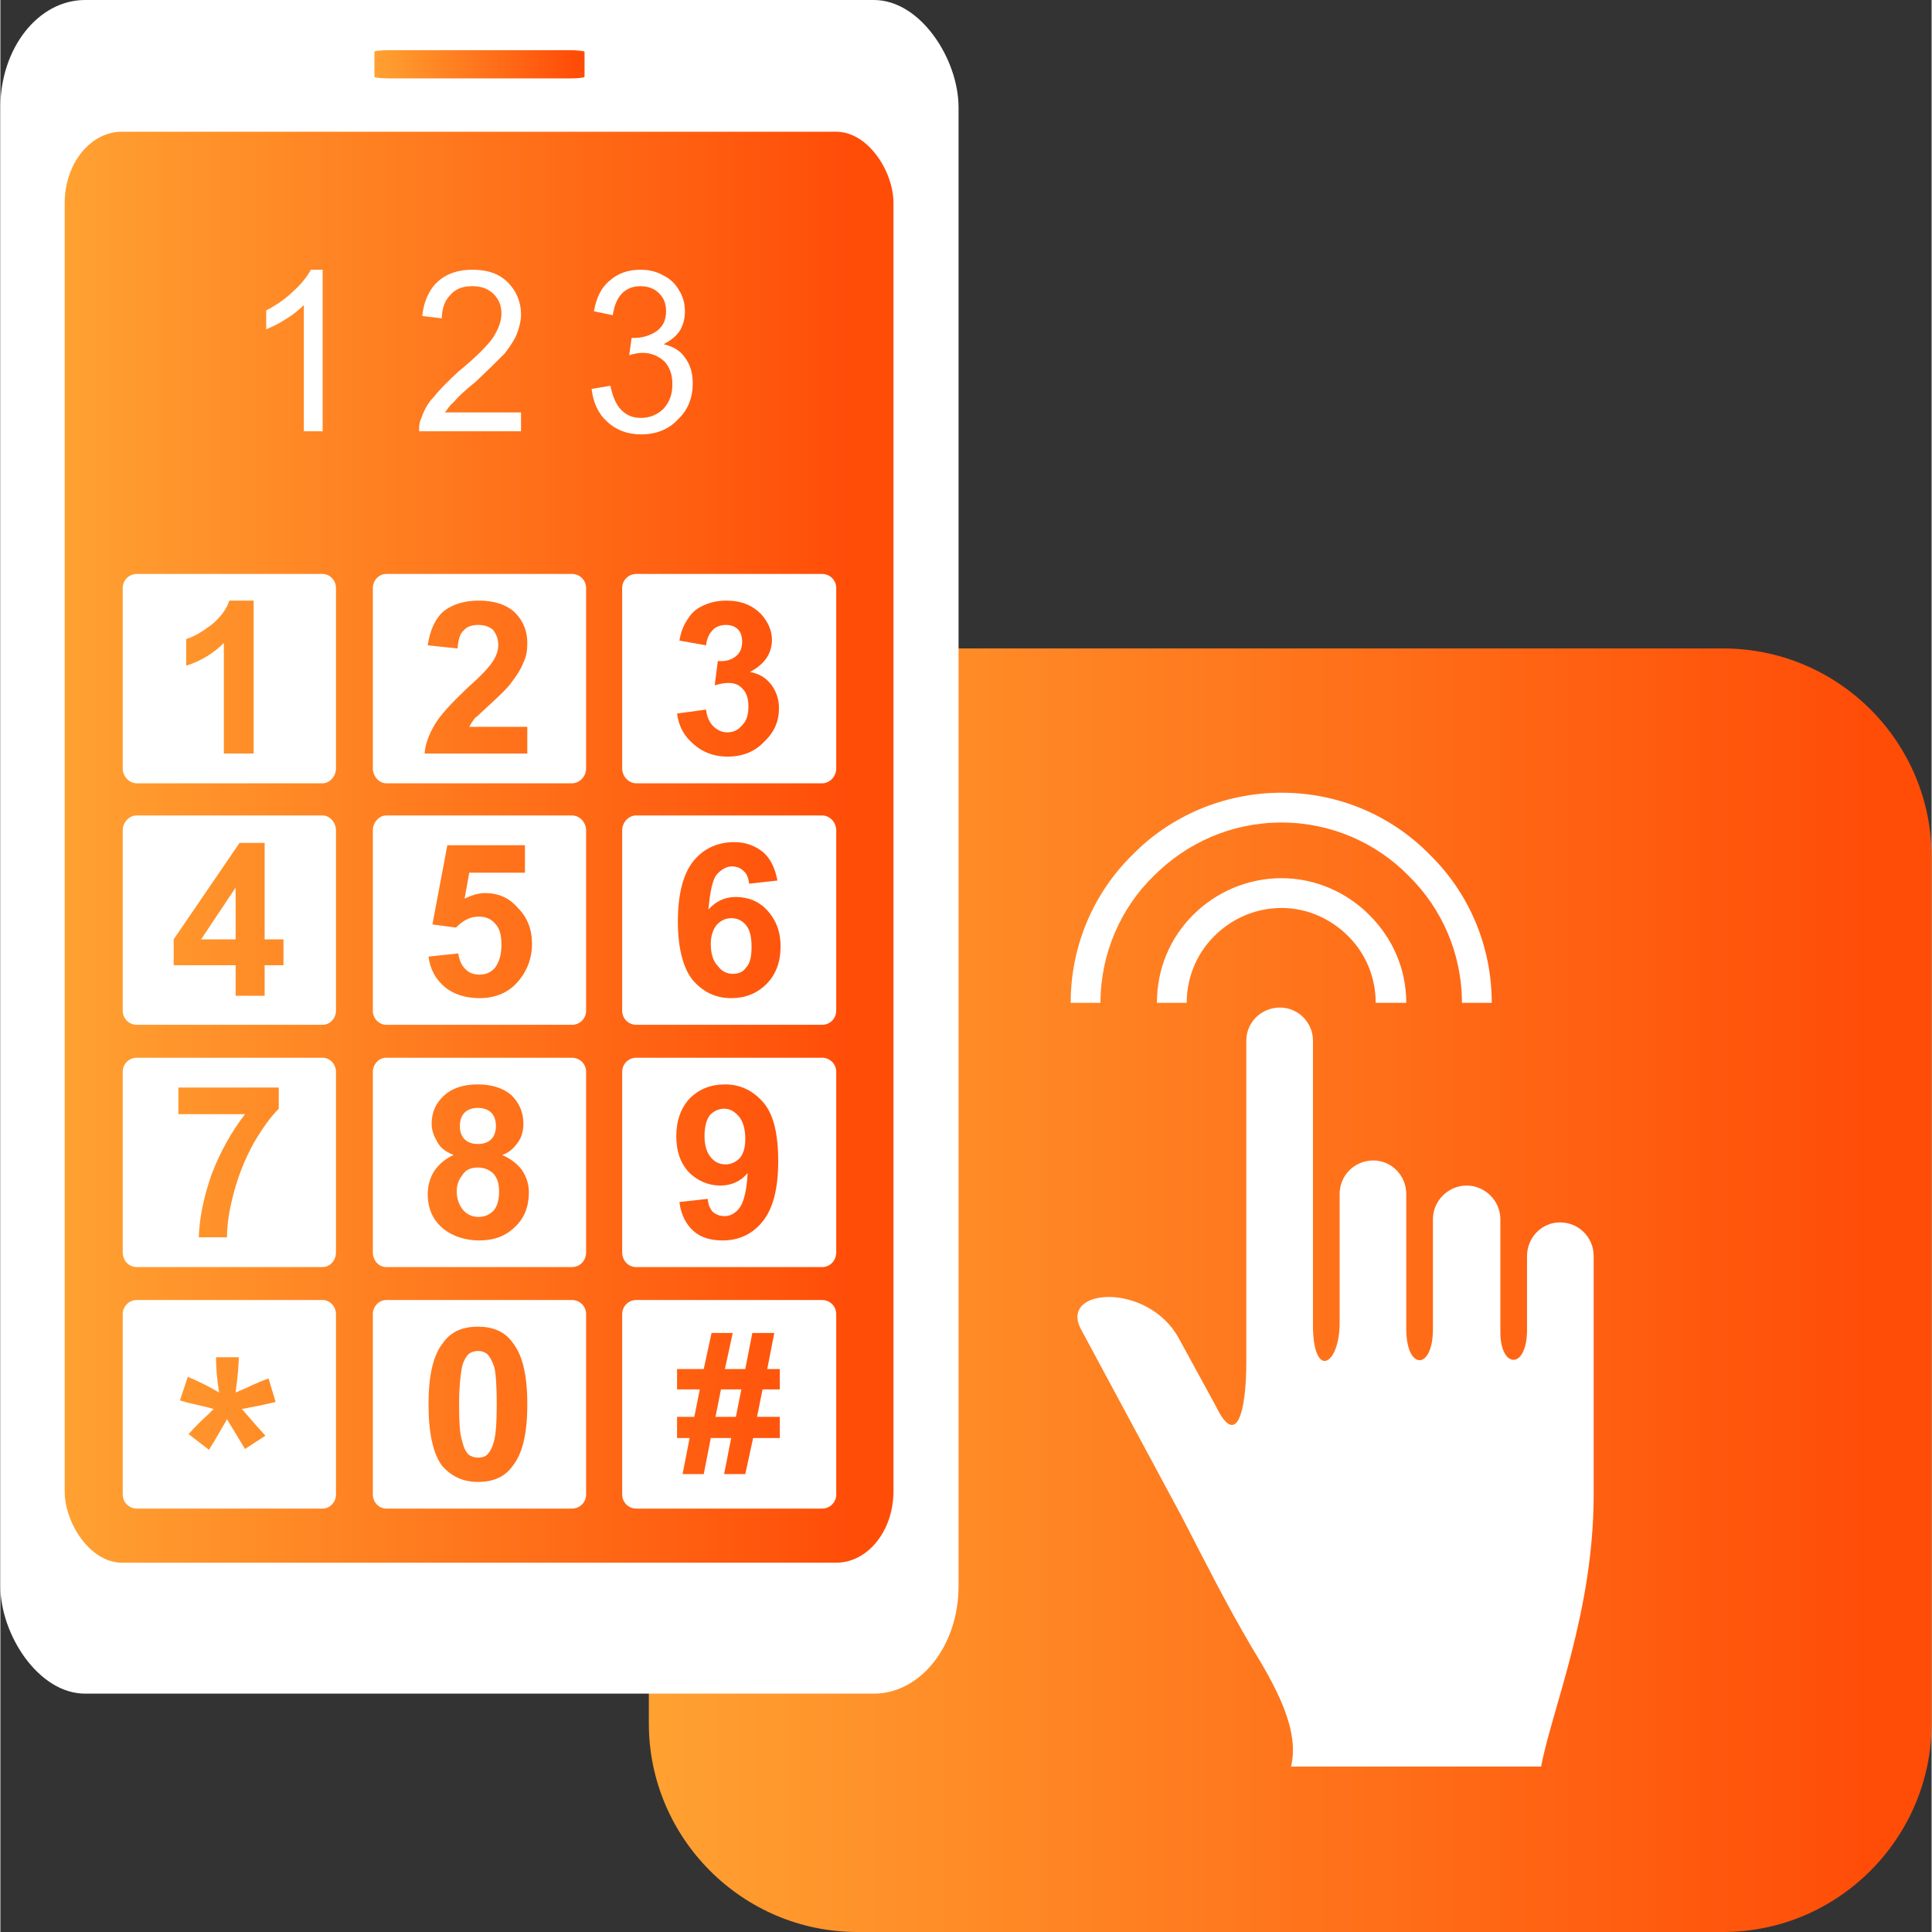 <?xml version="1.0" encoding="UTF-8"?> <svg xmlns="http://www.w3.org/2000/svg" xmlns:xlink="http://www.w3.org/1999/xlink" xmlns:xodm="http://www.corel.com/coreldraw/odm/2003" xml:space="preserve" width="150px" height="150px" version="1.1" style="shape-rendering:geometricPrecision; text-rendering:geometricPrecision; image-rendering:optimizeQuality; fill-rule:evenodd; clip-rule:evenodd" viewBox="0 0 24.63 24.64"><rect x="0" y="0" width="24.63" height="24.64" fill="#333333" stroke="none"/> <defs> <style type="text/css"> .fil1 {fill:white} .fil4 {fill:white;fill-rule:nonzero} .fil3 {fill:url(#id0)} .fil2 {fill:url(#id1)} .fil0 {fill:url(#id2)} </style> <linearGradient id="id0" gradientUnits="userSpaceOnUse" x1="4.5" y1="0.9" x2="7.31" y2="0.9"> <stop offset="0" style="stop-opacity:1; stop-color:#FFAA36"></stop> <stop offset="1" style="stop-opacity:1; stop-color:#FF4D08"></stop> </linearGradient> <linearGradient id="id1" gradientUnits="userSpaceOnUse" xlink:href="#id0" x1="-0.24" y1="14.96" x2="10.84" y2="14.96"> </linearGradient> <linearGradient id="id2" gradientUnits="userSpaceOnUse" xlink:href="#id0" x1="6.62" y1="20.18" x2="23.78" y2="20.18"> </linearGradient> </defs> <g id="Слой_x0020_1">  <path class="fil0" d="M10.93 8.27l11.04 0c1.47,0 2.66,1.19 2.66,2.66l0 11.05c0,1.46 -1.19,2.66 -2.66,2.66l-11.04 0c-1.47,0 -2.66,-1.2 -2.66,-2.66l0 -11.05c0,-1.47 1.19,-2.66 2.66,-2.66z"></path> <g id="_2635678888544"> <rect class="fil1" width="12.22" height="21.6" rx="1.08" ry="1.37"></rect> <rect class="fil2" x="0.82" y="1.68" width="10.57" height="18.25" rx="0.73" ry="0.91"></rect> <rect class="fil3" x="4.77" y="0.64" width="2.68" height="0.36" rx="0.19" ry="0.02"></rect> <path class="fil1" d="M8.11 7.32l2.37 0c0.1,0 0.18,0.08 0.18,0.18l0 2.3c0,0.1 -0.08,0.19 -0.18,0.19l-2.37 0c-0.1,0 -0.18,-0.09 -0.18,-0.19l0 -2.3c0,-0.1 0.08,-0.18 0.18,-0.18zm0 9.26l2.37 0c0.1,0 0.18,0.08 0.18,0.18l0 2.3c0,0.1 -0.08,0.18 -0.18,0.18l-2.37 0c-0.1,0 -0.18,-0.08 -0.18,-0.18l0 -2.3c0,-0.1 0.08,-0.18 0.18,-0.18zm-3.19 0l2.37 0c0.1,0 0.18,0.08 0.18,0.18l0 2.3c0,0.1 -0.08,0.18 -0.18,0.18l-2.37 0c-0.09,0 -0.17,-0.08 -0.17,-0.18l0 -2.3c0,-0.1 0.08,-0.18 0.17,-0.18zm-3.18 0l2.37 0c0.09,0 0.17,0.08 0.17,0.18l0 2.3c0,0.1 -0.08,0.18 -0.17,0.18l-2.37 0c-0.1,0 -0.18,-0.08 -0.18,-0.18l0 -2.3c0,-0.1 0.08,-0.18 0.18,-0.18zm0 -3.09l2.37 0c0.09,0 0.17,0.08 0.17,0.18l0 2.3c0,0.11 -0.08,0.19 -0.17,0.19l-2.37 0c-0.1,0 -0.18,-0.08 -0.18,-0.19l0 -2.3c0,-0.1 0.08,-0.18 0.18,-0.18zm3.18 0l2.37 0c0.1,0 0.18,0.08 0.18,0.18l0 2.3c0,0.11 -0.08,0.19 -0.18,0.19l-2.37 0c-0.09,0 -0.17,-0.08 -0.17,-0.19l0 -2.3c0,-0.1 0.08,-0.18 0.17,-0.18zm3.19 0l2.37 0c0.1,0 0.18,0.08 0.18,0.18l0 2.3c0,0.11 -0.08,0.19 -0.18,0.19l-2.37 0c-0.1,0 -0.18,-0.08 -0.18,-0.19l0 -2.3c0,-0.1 0.08,-0.18 0.18,-0.18zm0 -3.09l2.37 0c0.1,0 0.18,0.09 0.18,0.19l0 2.3c0,0.1 -0.08,0.18 -0.18,0.18l-2.37 0c-0.1,0 -0.18,-0.08 -0.18,-0.18l0 -2.3c0,-0.1 0.08,-0.19 0.18,-0.19zm-3.19 0l2.37 0c0.1,0 0.18,0.09 0.18,0.19l0 2.3c0,0.1 -0.08,0.18 -0.18,0.18l-2.37 0c-0.09,0 -0.17,-0.08 -0.17,-0.18l0 -2.3c0,-0.1 0.08,-0.19 0.17,-0.19zm-3.18 0l2.37 0c0.09,0 0.17,0.09 0.17,0.19l0 2.3c0,0.1 -0.08,0.18 -0.17,0.18l-2.37 0c-0.1,0 -0.18,-0.08 -0.18,-0.18l0 -2.3c0,-0.1 0.08,-0.19 0.18,-0.19zm0 -3.08l2.37 0c0.09,0 0.17,0.08 0.17,0.18l0 2.3c0,0.1 -0.08,0.19 -0.17,0.19l-2.37 0c-0.1,0 -0.18,-0.09 -0.18,-0.19l0 -2.3c0,-0.1 0.08,-0.18 0.18,-0.18zm3.18 0l2.37 0c0.1,0 0.18,0.08 0.18,0.18l0 2.3c0,0.1 -0.08,0.19 -0.18,0.19l-2.37 0c-0.09,0 -0.17,-0.09 -0.17,-0.19l0 -2.3c0,-0.1 0.08,-0.18 0.17,-0.18zm-2.26 11.17l-0.26 -0.2c0.08,-0.09 0.17,-0.18 0.26,-0.26 0.03,-0.03 0.05,-0.05 0.06,-0.06 -0.03,-0.01 -0.11,-0.03 -0.24,-0.06 -0.1,-0.02 -0.16,-0.04 -0.19,-0.05l0.1 -0.3c0.15,0.06 0.28,0.13 0.4,0.2 -0.03,-0.18 -0.04,-0.33 -0.04,-0.45l0.29 0c0,0.08 -0.01,0.23 -0.04,0.45 0.02,-0.01 0.07,-0.03 0.14,-0.06 0.1,-0.05 0.2,-0.09 0.28,-0.12l0.09 0.3c-0.12,0.03 -0.27,0.06 -0.43,0.09l0.2 0.23c0.04,0.04 0.07,0.08 0.1,0.11l-0.26 0.17 -0.23 -0.38c-0.07,0.12 -0.14,0.25 -0.23,0.39zm5.97 -9.39l0.37 -0.05c0.01,0.09 0.04,0.16 0.09,0.21 0.05,0.05 0.11,0.08 0.18,0.08 0.08,0 0.14,-0.03 0.19,-0.09 0.06,-0.06 0.08,-0.14 0.08,-0.24 0,-0.09 -0.02,-0.17 -0.07,-0.22 -0.05,-0.06 -0.11,-0.08 -0.19,-0.08 -0.04,0 -0.1,0.01 -0.17,0.03l0.04 -0.31c0.11,0.01 0.18,-0.02 0.23,-0.06 0.06,-0.05 0.08,-0.11 0.08,-0.19 0,-0.06 -0.02,-0.12 -0.05,-0.15 -0.04,-0.04 -0.09,-0.06 -0.16,-0.06 -0.06,0 -0.12,0.02 -0.16,0.06 -0.05,0.05 -0.08,0.11 -0.09,0.2l-0.34 -0.06c0.02,-0.12 0.06,-0.21 0.11,-0.28 0.05,-0.08 0.11,-0.13 0.2,-0.17 0.09,-0.04 0.18,-0.06 0.29,-0.06 0.19,0 0.33,0.06 0.44,0.17 0.09,0.1 0.14,0.21 0.14,0.33 0,0.17 -0.09,0.31 -0.28,0.41 0.11,0.02 0.2,0.07 0.27,0.16 0.06,0.08 0.1,0.18 0.1,0.3 0,0.17 -0.06,0.31 -0.19,0.43 -0.12,0.13 -0.28,0.19 -0.47,0.19 -0.17,0 -0.32,-0.06 -0.43,-0.16 -0.12,-0.1 -0.19,-0.23 -0.21,-0.39zm-1.91 0.17l0 0.34 -1.31 0c0.01,-0.13 0.06,-0.25 0.13,-0.37 0.07,-0.12 0.21,-0.27 0.42,-0.47 0.17,-0.15 0.27,-0.26 0.31,-0.32 0.05,-0.07 0.08,-0.15 0.08,-0.22 0,-0.09 -0.03,-0.15 -0.07,-0.2 -0.05,-0.04 -0.11,-0.06 -0.19,-0.06 -0.07,0 -0.14,0.02 -0.18,0.07 -0.05,0.04 -0.07,0.12 -0.08,0.23l-0.38 -0.04c0.03,-0.2 0.1,-0.35 0.21,-0.44 0.12,-0.09 0.27,-0.13 0.44,-0.13 0.2,0 0.35,0.05 0.46,0.15 0.11,0.11 0.16,0.24 0.16,0.39 0,0.09 -0.01,0.17 -0.05,0.25 -0.03,0.08 -0.08,0.16 -0.15,0.25 -0.04,0.06 -0.12,0.14 -0.24,0.25 -0.12,0.11 -0.19,0.18 -0.23,0.21 -0.03,0.04 -0.05,0.07 -0.07,0.11l0.74 0zm-3.49 0.34l-0.38 0 0 -1.41c-0.13,0.13 -0.29,0.23 -0.48,0.29l0 -0.34c0.1,-0.03 0.2,-0.09 0.32,-0.18 0.11,-0.09 0.19,-0.19 0.23,-0.31l0.31 0 0 1.95zm6.68 1.62l-0.36 0.04c-0.01,-0.07 -0.03,-0.13 -0.07,-0.16 -0.04,-0.04 -0.09,-0.06 -0.15,-0.06 -0.07,0 -0.14,0.04 -0.2,0.11 -0.05,0.07 -0.08,0.22 -0.1,0.44 0.1,-0.11 0.21,-0.16 0.35,-0.16 0.15,0 0.29,0.05 0.4,0.17 0.11,0.12 0.17,0.27 0.17,0.46 0,0.2 -0.06,0.36 -0.18,0.48 -0.12,0.12 -0.27,0.18 -0.45,0.18 -0.2,0 -0.36,-0.08 -0.49,-0.23 -0.12,-0.15 -0.19,-0.4 -0.19,-0.75 0,-0.35 0.07,-0.61 0.2,-0.77 0.13,-0.16 0.31,-0.24 0.52,-0.24 0.15,0 0.27,0.05 0.37,0.13 0.09,0.08 0.15,0.2 0.18,0.36zm-0.85 0.81c0,0.12 0.03,0.22 0.09,0.28 0.05,0.07 0.12,0.1 0.19,0.1 0.07,0 0.13,-0.02 0.17,-0.08 0.05,-0.05 0.07,-0.14 0.07,-0.26 0,-0.13 -0.02,-0.22 -0.07,-0.28 -0.05,-0.06 -0.11,-0.09 -0.19,-0.09 -0.07,0 -0.13,0.03 -0.18,0.08 -0.05,0.06 -0.08,0.14 -0.08,0.25zm-3.6 0.16l0.38 -0.04c0.01,0.08 0.04,0.15 0.09,0.2 0.05,0.05 0.11,0.07 0.18,0.07 0.08,0 0.15,-0.03 0.2,-0.09 0.05,-0.07 0.08,-0.16 0.08,-0.29 0,-0.12 -0.02,-0.21 -0.08,-0.27 -0.05,-0.06 -0.12,-0.09 -0.21,-0.09 -0.11,0 -0.2,0.05 -0.29,0.14l-0.3 -0.04 0.19 -1.01 0.99 0 0 0.35 -0.71 0 -0.06 0.33c0.09,-0.04 0.17,-0.07 0.26,-0.07 0.17,0 0.31,0.06 0.42,0.19 0.12,0.12 0.18,0.27 0.18,0.46 0,0.16 -0.05,0.31 -0.14,0.43 -0.13,0.18 -0.31,0.26 -0.53,0.26 -0.18,0 -0.33,-0.05 -0.44,-0.14 -0.12,-0.1 -0.19,-0.23 -0.21,-0.39zm-2.46 0.5l0 -0.39 -0.79 0 0 -0.33 0.84 -1.23 0.32 0 0 1.23 0.24 0 0 0.33 -0.24 0 0 0.39 -0.37 0zm0 -0.72l0 -0.66 -0.44 0.66 0.44 0zm5.66 3.35l0.36 -0.04c0.01,0.08 0.03,0.13 0.07,0.17 0.04,0.03 0.08,0.05 0.15,0.05 0.07,0 0.14,-0.04 0.19,-0.11 0.05,-0.07 0.09,-0.22 0.1,-0.44 -0.09,0.11 -0.21,0.16 -0.35,0.16 -0.15,0 -0.29,-0.06 -0.4,-0.17 -0.11,-0.12 -0.16,-0.27 -0.16,-0.46 0,-0.2 0.06,-0.36 0.17,-0.48 0.12,-0.12 0.27,-0.18 0.45,-0.18 0.2,0 0.36,0.08 0.49,0.23 0.13,0.15 0.19,0.4 0.19,0.75 0,0.36 -0.07,0.61 -0.2,0.77 -0.13,0.16 -0.3,0.24 -0.51,0.24 -0.16,0 -0.28,-0.04 -0.37,-0.12 -0.1,-0.09 -0.16,-0.21 -0.18,-0.37zm0.84 -0.81c0,-0.12 -0.03,-0.22 -0.08,-0.28 -0.06,-0.07 -0.12,-0.1 -0.19,-0.1 -0.07,0 -0.13,0.03 -0.18,0.08 -0.04,0.05 -0.07,0.14 -0.07,0.27 0,0.12 0.03,0.21 0.08,0.27 0.05,0.06 0.11,0.09 0.19,0.09 0.07,0 0.13,-0.03 0.18,-0.08 0.05,-0.06 0.07,-0.14 0.07,-0.25zm-3.72 0.21c-0.1,-0.04 -0.17,-0.09 -0.21,-0.17 -0.04,-0.07 -0.07,-0.14 -0.07,-0.23 0,-0.14 0.05,-0.26 0.16,-0.36 0.1,-0.09 0.24,-0.14 0.43,-0.14 0.18,0 0.33,0.05 0.43,0.14 0.1,0.1 0.15,0.22 0.15,0.36 0,0.09 -0.02,0.17 -0.07,0.24 -0.05,0.07 -0.11,0.13 -0.2,0.16 0.11,0.05 0.19,0.11 0.25,0.19 0.06,0.09 0.09,0.18 0.09,0.29 0,0.18 -0.06,0.33 -0.18,0.44 -0.11,0.11 -0.26,0.17 -0.45,0.17 -0.18,0 -0.33,-0.05 -0.45,-0.14 -0.14,-0.11 -0.21,-0.26 -0.21,-0.45 0,-0.11 0.03,-0.21 0.08,-0.29 0.06,-0.09 0.14,-0.16 0.25,-0.21zm0.08 -0.37c0,0.07 0.02,0.13 0.06,0.17 0.04,0.04 0.1,0.06 0.17,0.06 0.07,0 0.13,-0.02 0.17,-0.06 0.04,-0.04 0.06,-0.1 0.06,-0.17 0,-0.07 -0.02,-0.13 -0.06,-0.17 -0.04,-0.04 -0.1,-0.06 -0.17,-0.06 -0.07,0 -0.13,0.02 -0.17,0.06 -0.04,0.04 -0.06,0.1 -0.06,0.17zm-0.04 0.83c0,0.1 0.03,0.18 0.08,0.24 0.05,0.06 0.12,0.09 0.2,0.09 0.08,0 0.14,-0.03 0.19,-0.08 0.05,-0.06 0.07,-0.14 0.07,-0.25 0,-0.09 -0.02,-0.16 -0.07,-0.22 -0.05,-0.05 -0.12,-0.08 -0.2,-0.08 -0.09,0 -0.16,0.03 -0.2,0.1 -0.05,0.06 -0.07,0.13 -0.07,0.2zm-3.55 -0.98l0 -0.34 1.28 0 0 0.27c-0.1,0.1 -0.21,0.25 -0.32,0.44 -0.11,0.2 -0.19,0.4 -0.25,0.62 -0.06,0.22 -0.09,0.41 -0.09,0.58l-0.36 0c0.01,-0.27 0.07,-0.54 0.17,-0.82 0.11,-0.28 0.25,-0.53 0.42,-0.75l-0.85 0zm6.52 4.13l-0.16 0 0 -0.27 0.22 0 0.07 -0.35 -0.29 0 0 -0.26 0.34 0 0.1 -0.46 0.27 0 -0.1 0.46 0.26 0 0.09 -0.46 0.28 0 -0.09 0.46 0.16 0 0 0.26 -0.22 0 -0.07 0.35 0.29 0 0 0.27 -0.34 0 -0.1 0.46 -0.27 0 0.09 -0.46 -0.26 0 -0.09 0.46 -0.27 0 0.09 -0.46zm0.4 -0.62l-0.07 0.35 0.26 0 0.07 -0.35 -0.26 0zm-3.1 -0.8c0.19,0 0.34,0.06 0.44,0.2 0.13,0.16 0.19,0.42 0.19,0.79 0,0.37 -0.06,0.63 -0.19,0.79 -0.1,0.14 -0.25,0.2 -0.44,0.2 -0.19,0 -0.34,-0.07 -0.46,-0.21 -0.11,-0.15 -0.17,-0.41 -0.17,-0.78 0,-0.37 0.06,-0.63 0.19,-0.79 0.1,-0.14 0.25,-0.2 0.44,-0.2zm0 0.31c-0.04,0 -0.08,0.01 -0.12,0.04 -0.03,0.03 -0.06,0.08 -0.08,0.15 -0.02,0.1 -0.04,0.26 -0.04,0.49 0,0.23 0.01,0.39 0.04,0.47 0.02,0.09 0.05,0.14 0.08,0.17 0.04,0.03 0.08,0.04 0.12,0.04 0.05,0 0.09,-0.01 0.12,-0.04 0.03,-0.03 0.06,-0.08 0.08,-0.15 0.03,-0.1 0.04,-0.26 0.04,-0.49 0,-0.23 -0.01,-0.38 -0.03,-0.47 -0.03,-0.09 -0.06,-0.14 -0.09,-0.17 -0.04,-0.03 -0.07,-0.04 -0.12,-0.04z"></path> <path class="fil4" d="M4.11 5.5l-0.24 0 0 -1.61c-0.06,0.06 -0.13,0.12 -0.23,0.18 -0.09,0.06 -0.18,0.1 -0.25,0.13l0 -0.24c0.13,-0.07 0.25,-0.15 0.35,-0.25 0.1,-0.09 0.17,-0.18 0.22,-0.27l0.15 0 0 2.06z"></path> <path id="_1" class="fil4" d="M6.64 5.26l0 0.24 -1.3 0c0,-0.06 0,-0.11 0.03,-0.17 0.03,-0.09 0.08,-0.19 0.16,-0.27 0.07,-0.09 0.18,-0.2 0.31,-0.32 0.22,-0.18 0.36,-0.32 0.44,-0.43 0.07,-0.11 0.11,-0.21 0.11,-0.31 0,-0.1 -0.03,-0.18 -0.1,-0.25 -0.07,-0.07 -0.16,-0.1 -0.27,-0.1 -0.12,0 -0.21,0.03 -0.28,0.11 -0.07,0.07 -0.11,0.17 -0.11,0.3l-0.25 -0.03c0.02,-0.19 0.09,-0.34 0.2,-0.44 0.11,-0.1 0.26,-0.15 0.44,-0.15 0.19,0 0.34,0.05 0.45,0.16 0.11,0.11 0.17,0.25 0.17,0.41 0,0.08 -0.02,0.16 -0.05,0.24 -0.03,0.08 -0.09,0.17 -0.16,0.26 -0.08,0.08 -0.2,0.2 -0.37,0.36 -0.15,0.12 -0.24,0.21 -0.28,0.26 -0.05,0.04 -0.08,0.09 -0.11,0.13l0.97 0z"></path> <path id="_2" class="fil4" d="M7.54 4.96l0.24 -0.04c0.03,0.15 0.08,0.25 0.14,0.31 0.07,0.07 0.15,0.1 0.25,0.1 0.11,0 0.21,-0.04 0.29,-0.12 0.08,-0.09 0.11,-0.19 0.11,-0.31 0,-0.12 -0.03,-0.21 -0.1,-0.29 -0.08,-0.07 -0.17,-0.11 -0.28,-0.11 -0.05,0 -0.1,0.01 -0.17,0.03l0.03 -0.22c0.01,0 0.02,0 0.03,0 0.11,0 0.2,-0.03 0.28,-0.08 0.09,-0.06 0.13,-0.15 0.13,-0.26 0,-0.1 -0.03,-0.17 -0.09,-0.23 -0.06,-0.06 -0.14,-0.09 -0.24,-0.09 -0.09,0 -0.17,0.03 -0.23,0.09 -0.06,0.06 -0.1,0.15 -0.12,0.28l-0.24 -0.05c0.03,-0.17 0.09,-0.3 0.2,-0.39 0.1,-0.09 0.23,-0.14 0.39,-0.14 0.11,0 0.2,0.02 0.29,0.07 0.1,0.05 0.16,0.11 0.21,0.2 0.05,0.08 0.07,0.17 0.07,0.26 0,0.09 -0.02,0.17 -0.06,0.24 -0.05,0.08 -0.12,0.13 -0.21,0.18 0.12,0.03 0.21,0.08 0.27,0.17 0.07,0.09 0.1,0.2 0.1,0.33 0,0.18 -0.06,0.34 -0.19,0.46 -0.12,0.13 -0.28,0.19 -0.47,0.19 -0.18,0 -0.32,-0.06 -0.43,-0.16 -0.12,-0.11 -0.18,-0.25 -0.2,-0.42z"></path> </g> <path class="fil1" d="M16.32 12.85l0 0c0.23,0 0.42,0.19 0.42,0.42 0,1.21 0,2.42 0,3.63 0,0.7 0.34,0.52 0.34,-0.03l0 -1.64c0,-0.24 0.19,-0.43 0.43,-0.43l0 0c0.23,0 0.42,0.19 0.42,0.43 0,0.57 0,1.14 0,1.72 0,0.53 0.34,0.53 0.34,0l0 -1.4c0,-0.24 0.2,-0.43 0.43,-0.43l0 0c0.23,0 0.43,0.19 0.43,0.43 0,0.48 0,0.96 0,1.44 0,0.47 0.34,0.48 0.34,-0.03l0 -0.94c0,-0.24 0.19,-0.43 0.42,-0.43l0 0c0.24,0 0.43,0.19 0.43,0.43l0 3.04c0,1.5 -0.53,2.73 -0.67,3.47l-3.19 0c0.12,-0.48 -0.22,-1.06 -0.5,-1.52 -0.32,-0.54 -0.61,-1.12 -0.9,-1.68l-1.28 -2.38c-0.28,-0.53 0.86,-0.6 1.25,0.12 0.16,0.29 0.31,0.57 0.47,0.86 0.27,0.56 0.39,0.06 0.39,-0.56l0 -4.1c0,-0.23 0.19,-0.42 0.43,-0.42z"></path> <path class="fil4" d="M14.75 12.79c0,-0.44 0.17,-0.83 0.46,-1.12 0.29,-0.29 0.69,-0.47 1.13,-0.47 0.43,0 0.83,0.18 1.12,0.47 0.29,0.29 0.47,0.68 0.47,1.12l-0.39 0c0,-0.33 -0.13,-0.63 -0.35,-0.85 -0.22,-0.22 -0.52,-0.36 -0.85,-0.36 -0.34,0 -0.64,0.14 -0.86,0.36 -0.22,0.22 -0.35,0.52 -0.35,0.85l-0.38 0z"></path> <path class="fil4" d="M13.65 12.79c0,-0.74 0.3,-1.41 0.79,-1.89 0.48,-0.49 1.16,-0.79 1.9,-0.79 0.74,0 1.41,0.3 1.89,0.79 0.49,0.48 0.79,1.15 0.79,1.89l-0.38 0c0,-0.63 -0.26,-1.21 -0.68,-1.62 -0.41,-0.42 -0.99,-0.68 -1.62,-0.68 -0.64,0 -1.21,0.26 -1.63,0.68 -0.42,0.41 -0.68,0.99 -0.68,1.62l-0.38 0z"></path> </g> </svg> 